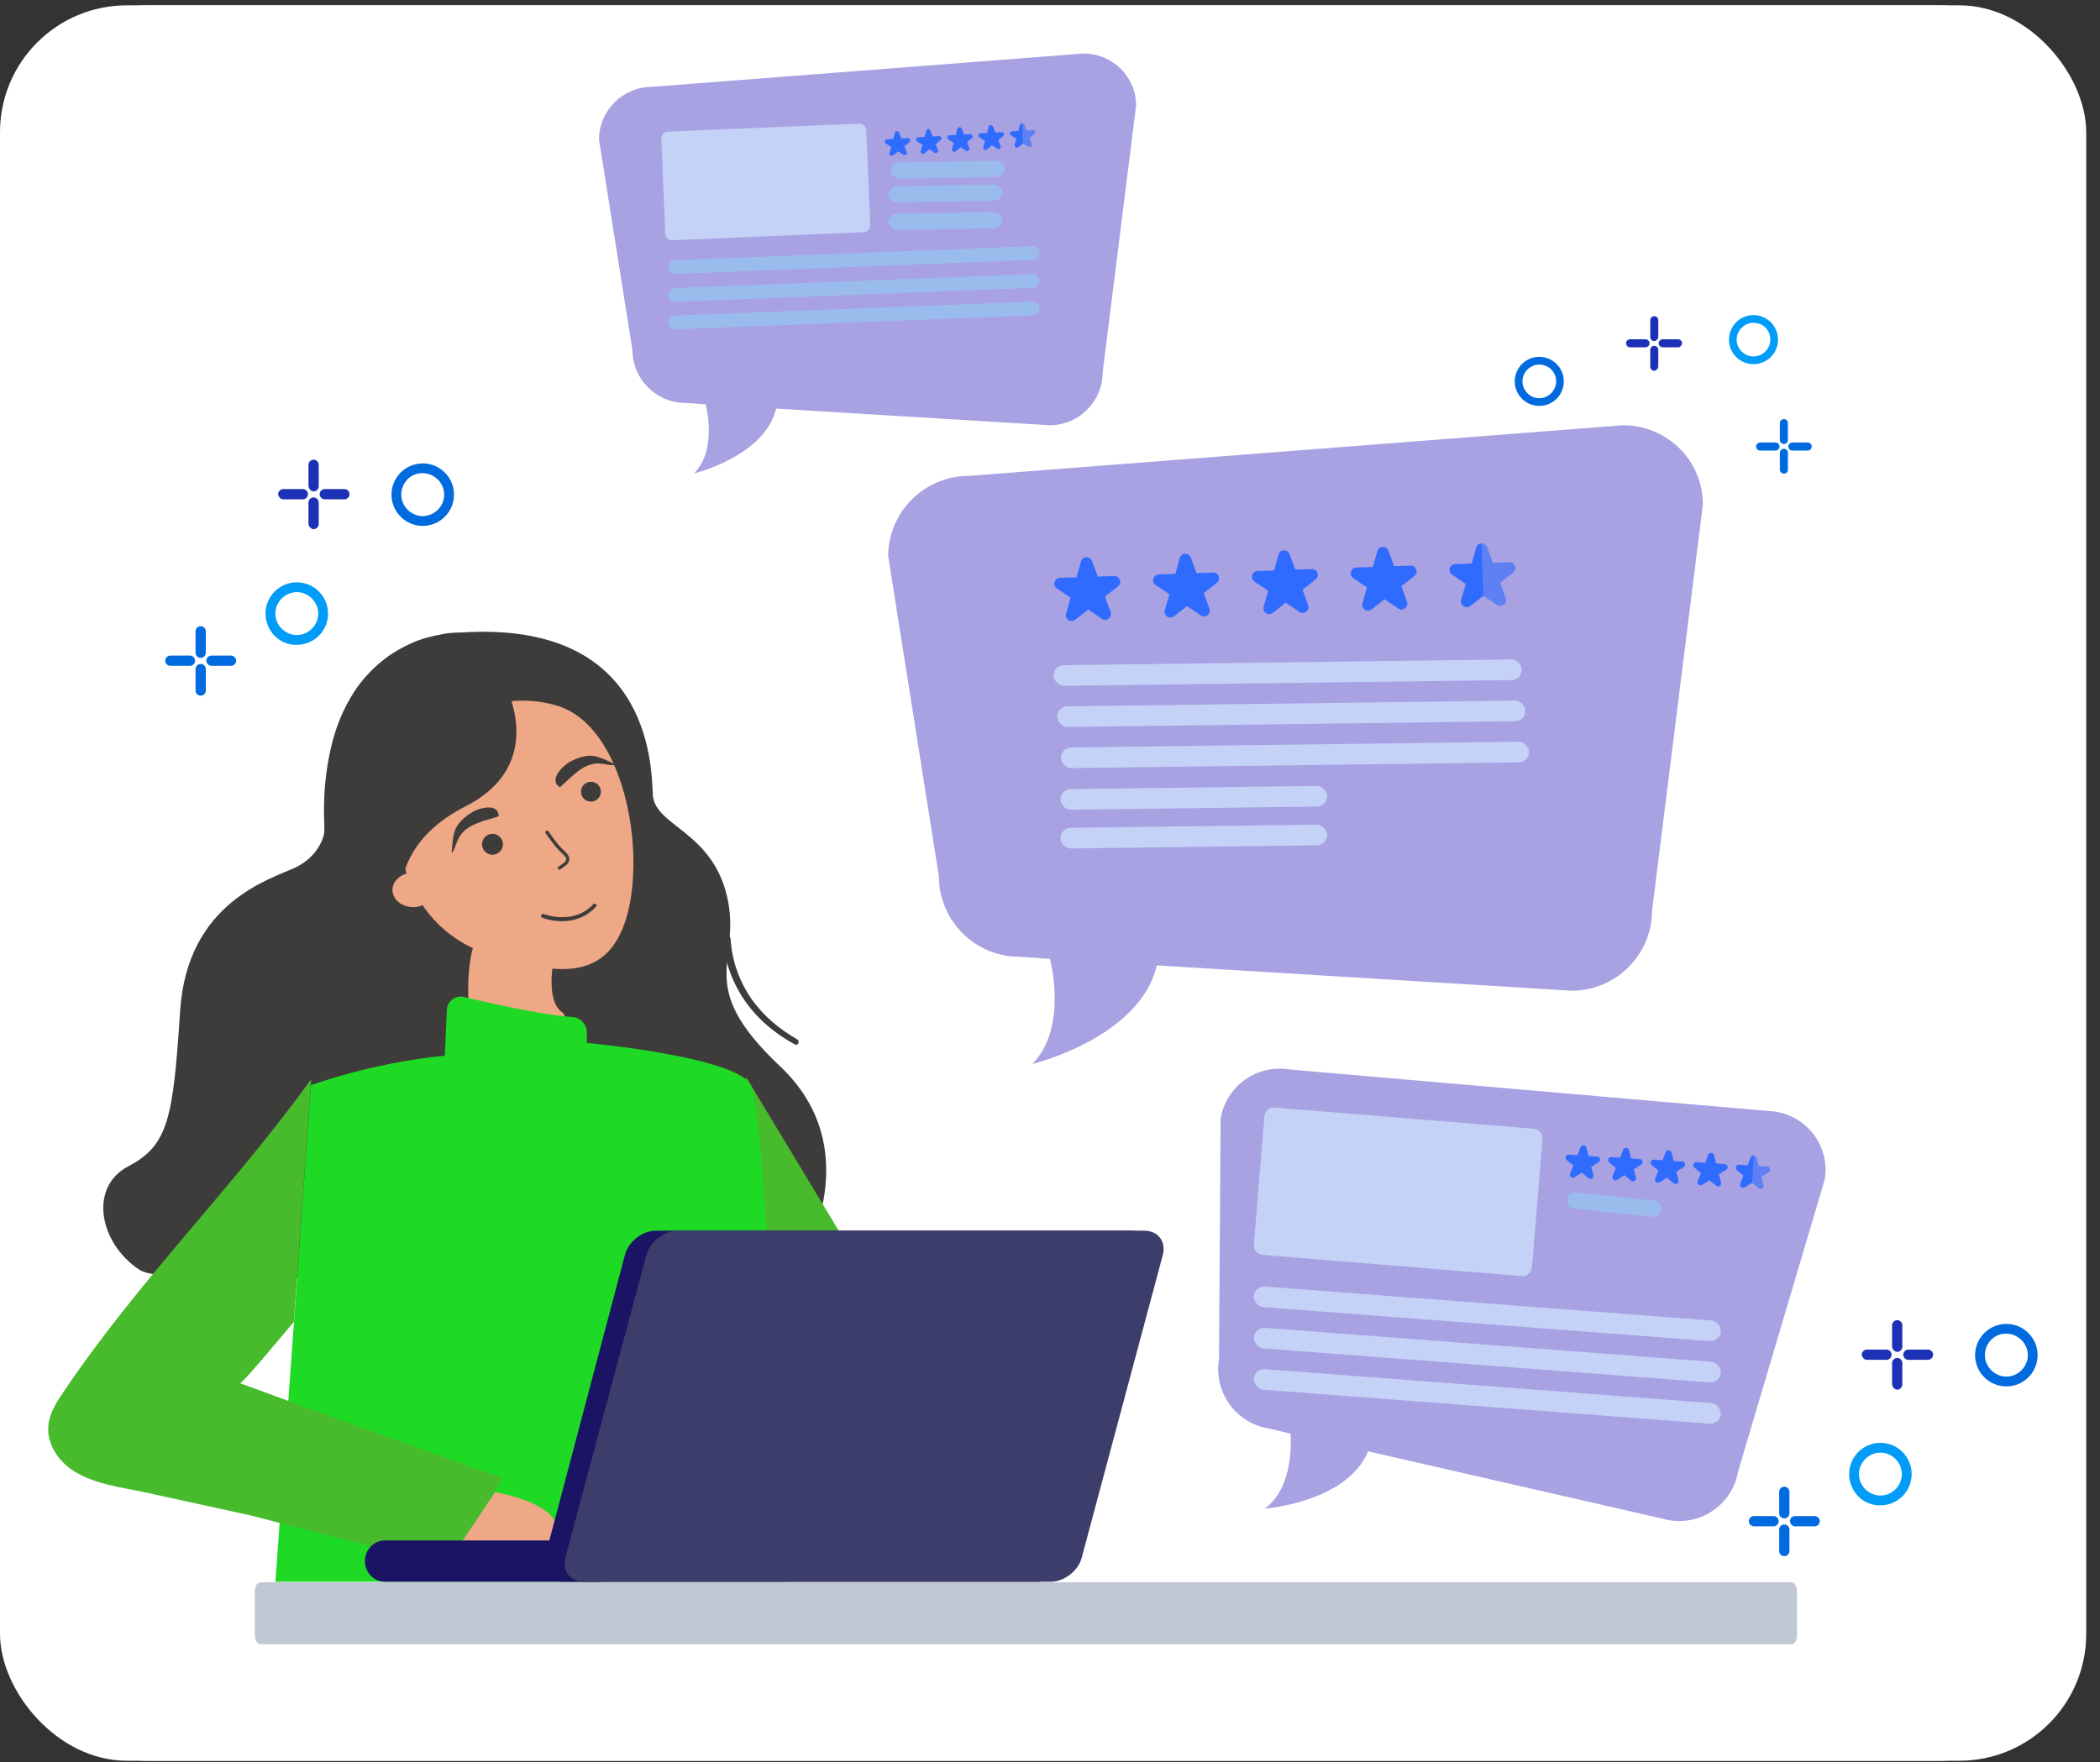 <svg width="305" height="256" viewBox="0 0 305 256" fill="none" xmlns="http://www.w3.org/2000/svg">
<rect x="0" y="0" width="305" height="256" fill="#333333" stroke="none"/>
<rect x="3" y="0.774" width="300" height="255" rx="18.432" fill="white"/>
<g clip-path="url(#clip0)">
<path d="M183.522 85.883C176.551 59.926 145.091 51.548 127.037 70.959C126.769 71.234 126.501 71.508 126.278 71.829C100.404 100.624 112.648 171.583 166.586 189.575C220.523 207.567 276.65 174.697 279.823 145.352C282.996 116.007 258.06 106.759 219.451 114.999C197.643 119.623 187.901 102.044 183.522 85.883Z" fill="#BBF2D1"/>
<path d="M208.982 69.841C208.311 73.412 211.171 75.93 214.433 74.557C215.506 74.099 216.578 73.229 217.562 71.673C221.226 65.813 219.394 60.777 214.255 61.281C211.127 61.601 209.652 66.271 208.982 69.841Z" fill="#BBF2D1"/>
<path d="M182.315 72.973C185.041 75.262 188.616 73.889 188.974 70.272C189.108 69.082 188.84 67.709 187.991 66.106C184.684 60.018 179.5 59.285 177.489 64.138C176.283 67.159 179.589 70.684 182.315 72.973Z" fill="#BBF2D1"/>
</g>
<path opacity="0.6" d="M140.733 74.976L85.197 74.976C83.448 74.976 82.05 73.544 82.05 71.754L82.05 37.323C82.05 35.533 83.448 34.101 85.197 34.101L140.733 34.101C142.481 34.101 143.88 35.533 143.88 37.323L143.88 71.754C143.822 73.544 142.423 74.976 140.733 74.976Z" fill="#9ABCED"/>
<path d="M138.402 73.126L82.924 73.126C80.943 73.126 79.311 71.455 79.311 69.426L79.311 34.996C79.311 32.967 80.943 31.296 82.924 31.296L138.461 31.296C140.442 31.296 142.074 32.967 142.074 34.996L142.074 69.426C142.015 71.455 140.442 73.126 138.402 73.126ZM82.924 32.251C81.467 32.251 80.243 33.444 80.243 34.996L80.243 69.426C80.243 70.918 81.409 72.171 82.924 72.171L138.461 72.171C139.917 72.171 141.141 70.978 141.141 69.426L141.141 34.996C141.141 33.504 139.976 32.251 138.461 32.251L82.924 32.251Z" fill="#4F7EB7"/>
<path d="M123.572 40.204L107.248 40.204C106.444 40.204 105.792 40.871 105.792 41.694C105.792 42.517 106.445 43.184 107.248 43.184L112.678 43.184L112.747 52.268C112.751 52.812 113.184 53.253 113.717 53.253L115.98 53.253L115.98 56.544C115.98 57.093 116.415 57.537 116.951 57.537L120.671 57.537C121.206 57.537 121.641 57.093 121.641 56.544C121.641 55.995 121.206 55.551 120.671 55.551L117.921 55.551L117.921 52.26C117.921 51.711 117.486 51.266 116.951 51.266L114.68 51.266L114.619 43.184L118.569 43.184L118.569 47.954C118.569 48.504 119.002 48.948 119.538 48.948L123.702 48.948L123.702 62.091C123.702 62.164 123.643 62.225 123.572 62.225L121.802 62.225C120.998 62.225 120.346 62.893 120.346 63.715C120.346 64.538 120.998 65.205 121.802 65.205L123.572 65.205C125.249 65.205 126.613 63.809 126.613 62.091L126.613 43.318C126.613 41.601 125.249 40.204 123.572 40.204ZM120.508 46.961L120.508 43.184L123.572 43.184C123.643 43.184 123.702 43.244 123.702 43.318L123.702 46.961L120.508 46.961Z" fill="#4F7EB7"/>
<path d="M115.981 62.225L104.979 62.225L104.979 53.698L107.572 53.698L107.572 59.03C107.572 59.579 108.006 60.023 108.541 60.023L113.313 60.023C113.847 60.023 114.282 59.579 114.282 59.03C114.282 58.48 113.847 58.037 113.313 58.037L109.511 58.037L109.511 52.704C109.511 52.154 109.078 51.711 108.541 51.711L99.931 51.711L99.931 48.286L106.52 48.286C107.056 48.286 107.49 47.841 107.49 47.292C107.49 46.743 107.056 46.298 106.52 46.298L99.931 46.298L99.931 43.318C99.931 43.244 99.989 43.184 100.061 43.184L101.021 43.184C101.825 43.184 102.477 42.517 102.477 41.694C102.477 40.871 101.825 40.204 101.021 40.204L100.061 40.204C98.385 40.204 97.019 41.601 97.019 43.318L97.019 62.091C97.019 63.808 98.385 65.205 100.061 65.205L115.981 65.205C116.785 65.205 117.436 64.538 117.436 63.715C117.436 62.893 116.785 62.225 115.981 62.225ZM99.931 62.091L99.931 53.698L103.037 53.698L103.037 62.225L100.061 62.225C99.989 62.225 99.931 62.164 99.931 62.091Z" fill="#4F7EB7"/>
<path d="M101.518 39.385L107.263 39.385C107.431 39.385 107.58 39.281 107.644 39.124C107.707 38.967 107.673 38.784 107.555 38.664L104.809 35.852C104.578 35.616 104.204 35.616 103.973 35.852L101.226 38.664C101.107 38.784 101.073 38.966 101.136 39.124C101.201 39.281 101.351 39.385 101.518 39.385Z" fill="#4F7EB7"/>
<path d="M104.623 158.28C98.772 149.128 89.103 150.341 86.336 160.663C85.405 164.084 85.369 168.41 86.769 173.904C92.124 194.823 104.997 201.273 112.531 188.475C117.088 180.619 110.421 167.312 104.623 158.28Z" fill="#BBF2D1"/>
<path d="M268.509 164.802H212.699V102.705H251.616C260.918 102.705 268.509 110.254 268.509 119.505V164.802Z" fill="#009CFE"/>
<path d="M268.509 164.802H179.983V177.88H255.359C262.629 177.88 268.509 172.032 268.509 164.802Z" fill="#FDAE00"/>
<path d="M268.509 164.802H179.983V177.88H255.359C262.629 177.88 268.509 172.032 268.509 164.802Z" fill="#009CFE"/>
<path d="M268.509 164.802H179.983V177.88H255.359C262.629 177.88 268.509 172.032 268.509 164.802Z" fill="#009CFE"/>
<path d="M254.931 177.88H190.782V181.708H254.931V177.88Z" fill="#262456"/>
<path d="M227.347 181.601H218.366V229.981H227.347V181.601Z" fill="#262456"/>
<path d="M242.102 230.088H203.612C198.908 230.088 195.166 233.809 195.166 238.488H250.548C250.548 233.809 246.806 230.088 242.102 230.088Z" fill="#262456"/>
<path d="M153.147 221.992C153.147 221.992 149.619 227.308 139.783 229.754C139.783 229.754 137.859 231.03 139.783 232.518L161.701 232.837C161.701 232.837 164.374 232.305 162.342 221.141L153.147 221.992Z" fill="#009CFE"/>
<path d="M211.737 138.098C211.737 138.098 189.392 147.986 173.889 156.705C169.506 159.151 168.116 163.936 167.153 168.827C164.908 179.672 155.072 203.171 153.468 221.885C153.468 221.885 157.852 225.075 166.512 221.46C166.512 221.46 180.304 191.9 184.367 178.077C184.367 178.077 208.102 179.672 226.064 160.852L233.655 133.951L211.737 138.098Z" fill="#E14E5E"/>
<path d="M211.737 138.098C211.737 138.098 189.392 147.986 173.889 156.705C169.506 159.151 168.116 163.936 167.153 168.827C164.908 179.672 155.072 203.171 153.468 221.885C153.468 221.885 157.852 225.075 166.512 221.46C166.512 221.46 180.304 191.9 184.367 178.077C184.367 178.077 208.102 179.672 226.064 160.852L233.655 133.951L211.737 138.098Z" fill="#C73439"/>
<path d="M188.964 224.118C188.964 224.118 185.543 229.435 175.706 232.093C175.706 232.093 173.782 233.369 175.706 234.857H197.624C197.624 234.857 200.297 234.326 198.159 223.161L188.964 224.118Z" fill="#009CFE"/>
<path d="M227.026 138.098C227.026 138.098 204.681 147.986 189.178 156.705C184.795 159.151 182.229 163.829 182.443 168.827C182.977 181.267 184.26 205.936 187.04 224.224C187.04 224.224 191.423 227.414 200.084 223.799C200.084 223.799 201.153 193.602 199.656 178.077C199.656 178.077 217.297 170.847 241.353 160.852C248.944 157.662 248.944 133.951 248.944 133.951L227.026 138.098Z" fill="#E14E5E"/>
<path d="M170.575 57.394C170.575 57.394 171.003 54.735 171.11 53.247C171.217 51.758 170.148 49.312 169.399 48.675C169.399 48.675 168.33 48.249 168.544 49.525C168.651 50.801 168.651 51.545 168.437 51.864C168.223 52.183 166.833 50.695 166.513 49.312C166.192 47.93 166.085 45.485 166.192 44.953C166.299 44.421 165.871 43.039 165.337 43.145C164.802 43.252 164.909 44.102 164.909 44.102C164.909 44.102 164.695 43.039 164.267 43.039C163.84 42.933 163.84 43.996 163.84 43.996C163.84 43.996 163.198 42.933 162.771 42.826C162.343 42.72 162.236 43.996 162.236 43.996C162.236 43.996 161.595 42.933 160.953 42.933C160.312 42.933 160.525 44.315 160.418 44.74C160.312 45.166 159.884 49.419 160.205 51.014C160.525 52.502 162.129 54.523 162.877 55.905C163.626 57.394 164.802 59.945 164.802 59.945C164.802 59.945 168.972 60.158 169.292 60.158C169.72 60.052 170.255 59.307 170.575 57.394Z" fill="#FF8F5B"/>
<path d="M162.129 43.89C162.129 43.89 161.702 47.611 161.702 48.462C161.702 49.312 162.45 50.057 162.45 50.057C162.45 50.057 161.915 46.442 162.129 43.89Z" fill="#FA765F"/>
<path d="M163.626 44.102C163.626 44.102 163.412 47.824 163.519 48.781C163.626 49.631 164.375 50.269 164.375 50.269C164.375 50.269 163.626 46.761 163.626 44.102Z" fill="#FA765F"/>
<path d="M164.802 43.677C164.802 43.677 164.802 47.505 165.016 48.356C165.229 49.206 165.978 49.844 165.978 49.844C165.978 49.844 164.909 46.335 164.802 43.677Z" fill="#FA765F"/>
<path d="M168.33 51.758C168.33 51.758 166.726 53.034 166.405 53.885C166.405 53.885 166.405 51.864 168.33 51.758Z" fill="#FA765F"/>
<path d="M213.127 97.267C227.882 92.376 221.146 83.444 221.146 83.444C210.241 75.576 182.229 82.594 182.229 82.594C179.877 69.621 172.393 58.031 172.393 58.031C169.185 55.054 164.588 59.307 164.588 59.307L170.896 90.356C171.43 92.801 173.355 94.821 175.814 95.353C184.688 97.48 205.75 99.713 213.127 97.267Z" fill="#1ADC44"/>
<path d="M254.075 84.401C254.075 84.401 229.913 76.108 210.347 80.148C210.347 80.148 208.85 121.723 209.599 132.887C209.599 132.887 229.271 137.141 246.057 135.439C246.057 135.439 253.755 100.989 254.075 84.401Z" fill="#1ADC44"/>
<path d="M229.057 87.166C229.057 87.166 231.944 88.123 232.371 91.525C232.371 91.525 241.459 86.953 242.208 80.042C242.208 80.042 240.818 78.872 238.573 79.616L229.057 87.166Z" fill="#238DDB"/>
<path d="M224.353 78.766L229.057 87.272C229.057 87.272 225.529 88.973 225.529 91.525C225.529 91.525 221.145 85.358 221.894 78.766C222.001 78.659 222.856 77.49 224.353 78.766Z" fill="#238DDB"/>
<path d="M238.68 79.51C237.183 81.53 234.297 84.614 229.165 87.166C229.165 87.166 225.102 84.188 224.46 78.659C229.379 78.659 234.297 79.085 238.68 79.51Z" fill="#FF8F5B"/>
<path d="M259.1 98.011C258.031 82.487 249.157 82.062 249.157 82.062C239.214 91.206 248.515 123.637 248.515 123.637C235.258 123.424 227.132 128.315 227.132 128.315C223.604 130.867 226.919 136.184 226.919 136.184H256.641C259.207 136.184 261.452 134.695 262.521 132.356C266.263 123.849 259.635 105.667 259.1 98.011Z" fill="#1ADC44"/>
<path d="M229.164 129.166C229.164 129.166 237.396 124.275 250.547 124.487C250.547 124.487 241.245 92.057 251.188 82.912C251.188 82.912 251.723 82.912 252.471 83.125C250.654 81.956 251.188 82.912 251.188 82.912C241.245 92.057 248.515 123.53 248.515 123.53C235.258 123.318 227.132 128.209 227.132 128.209C223.604 130.761 226.919 136.077 226.919 136.077H228.415C227.667 134.482 226.491 131.08 229.164 129.166Z" fill="#D9E7FF"/>
<path d="M226.92 136.077C226.92 136.077 222.857 136.077 220.718 134.801C218.473 133.525 217.618 136.077 213.876 136.077C210.241 136.077 215.693 128.528 226.492 128.847C226.492 128.847 229.699 132.462 226.92 136.077Z" fill="#FF8F5B"/>
<path d="M226.625 80.039L236.426 80.871L238.226 59.894L228.426 59.062L226.625 80.039Z" fill="#FF8F5B"/>
<path d="M237.717 65.687L238.145 61.328C234.83 62.497 231.516 63.88 228.308 65.475C228.201 65.581 227.988 65.581 227.881 65.687L226.918 76.32C227.56 76.001 228.201 75.576 228.736 75.257C231.302 73.555 233.654 71.748 235.579 69.302C236.434 68.239 237.182 67.069 237.717 65.687Z" fill="#FA765F"/>
<path d="M227.453 54.31C227.453 54.31 219.007 67.495 225.101 73.555C225.101 73.555 231.302 76.32 237.503 70.153C243.704 63.986 242.528 55.267 239.641 52.396C236.755 49.631 229.912 49.525 227.453 54.31Z" fill="#FF8F5B"/>
<path d="M228.629 69.302C228.629 69.302 224.673 71.535 224.353 67.388C224.353 67.388 223.925 69.515 225.529 70.153C227.239 70.897 228.629 69.302 228.629 69.302Z" fill="#262456"/>
<path d="M229.698 63.986C229.484 64.73 229.591 65.368 230.018 65.474C230.446 65.581 230.874 65.156 231.088 64.411C231.301 63.667 231.195 63.029 230.767 62.922C230.339 62.816 229.912 63.242 229.698 63.986Z" fill="#262456"/>
<path d="M225.102 61.328C224.888 62.072 224.995 62.71 225.422 62.816C225.85 62.923 226.278 62.497 226.491 61.753C226.705 61.009 226.598 60.371 226.171 60.264C225.743 60.158 225.315 60.69 225.102 61.328Z" fill="#262456"/>
<path d="M230.447 61.753C230.768 61.54 231.088 61.434 231.409 61.328C231.73 61.221 232.157 61.328 232.478 61.328C233.227 61.54 233.868 61.966 234.189 62.604C233.868 62.497 233.547 62.391 233.227 62.285C232.906 62.178 232.585 62.072 232.371 62.072C231.73 62.072 231.195 61.966 230.447 61.753Z" fill="#262456"/>
<path d="M227.988 60.583C227.56 60.264 227.346 60.052 227.133 59.839C227.026 59.733 226.919 59.626 226.705 59.52C226.598 59.414 226.384 59.307 226.17 59.201C226.598 58.882 227.24 58.882 227.667 59.201C228.095 59.52 228.309 60.052 227.988 60.583Z" fill="#262456"/>
<path d="M227.774 63.561C227.774 63.561 226.598 64.73 225.743 64.73C225.743 64.73 224.888 65.794 226.491 66.219C227.133 66.432 227.774 63.561 227.774 63.561Z" fill="#FA765F"/>
<path d="M225.529 49.525C224.032 51.545 223.711 54.523 227.988 57.819C227.988 57.819 232.692 60.477 235.044 61.115C235.044 61.115 233.12 65.368 236.541 66.644C236.541 66.644 237.717 70.472 236.969 75.044C236.969 75.044 245.522 66.857 244.88 61.328C244.88 61.328 250.119 56.224 241.673 52.29C238.252 50.695 235.365 46.548 233.12 46.335C230.233 46.016 227.239 47.079 225.529 49.525Z" fill="#FECA14"/>
<path d="M235.686 65.794C235.686 65.794 239.535 63.454 240.069 64.837C240.818 67.07 238.252 71.004 234.724 71.004L235.686 65.794Z" fill="#FF8F5B"/>
<path d="M130.677 232.52H130.482C128.336 232.52 126.58 230.583 126.58 228.215V146.315C126.58 143.947 128.336 142.01 130.482 142.01H130.677C132.823 142.01 134.58 143.947 134.58 146.315V228.215C134.58 230.583 132.823 232.52 130.677 232.52Z" fill="#104680"/>
<path d="M276.405 136.042H123.754C120.347 136.042 117.58 138.717 117.58 142.01C117.58 145.302 120.347 147.978 123.754 147.978H276.405C279.812 147.978 282.58 145.302 282.58 142.01C282.58 138.717 279.812 136.042 276.405 136.042Z" fill="#FECA14"/>
<path d="M196.876 132.887H144.808L128.022 96.523H180.197L196.876 132.887Z" fill="#104680"/>
<path d="M176.776 96.523H129.199C127.06 96.523 125.564 98.756 126.526 100.67L141.28 132.994H193.455L176.776 96.523Z" fill="#104680"/>
<path d="M211.844 132.887H141.28V136.077H214.944C215.051 134.376 213.554 132.887 211.844 132.887Z" fill="#4F4587"/>
<path d="M211.844 132.887H141.28V136.077H214.944C215.051 134.376 213.554 132.887 211.844 132.887Z" fill="#104680"/>
<path opacity="0.34" d="M211.844 132.887H141.28V136.077H214.944C215.051 134.376 213.554 132.887 211.844 132.887Z" fill="#104680"/>
<path d="M163.732 112.685C162.77 110.133 160.204 108.751 158.173 109.601C156.034 110.452 155.179 113.11 156.141 115.662C157.103 118.214 159.669 119.596 161.701 118.746C163.839 117.895 164.801 115.237 163.732 112.685Z" fill="#D9E7FF"/>
<path d="M276.58 146.983H226.58V234.509H276.58V146.983Z" fill="#FECA14"/>
<path d="M279 147.978H262V234.509H279V147.978Z" fill="#F7B960"/>
<path d="M204.236 37.526C201.26 37.526 198.846 35.125 198.846 32.165C198.846 29.204 201.26 26.804 204.236 26.804C207.213 26.804 209.626 29.204 209.626 32.165C209.626 35.125 207.213 37.526 204.236 37.526ZM204.236 28.484C202.225 28.484 200.536 30.165 200.536 32.165C200.536 34.165 202.225 35.846 204.236 35.846C206.247 35.846 207.937 34.165 207.937 32.165C207.937 30.085 206.247 28.484 204.236 28.484Z" fill="#006BDE"/>
<path d="M251.297 28.404C248.32 28.404 245.907 26.004 245.907 23.043C245.907 20.083 248.32 17.683 251.297 17.683C254.273 17.683 256.687 20.083 256.687 23.043C256.687 26.004 254.273 28.404 251.297 28.404ZM251.297 19.363C249.285 19.363 247.596 21.043 247.596 23.043C247.596 25.044 249.285 26.724 251.297 26.724C253.308 26.724 254.997 25.044 254.997 23.043C254.997 20.963 253.388 19.363 251.297 19.363Z" fill="#009CF8"/>
<path d="M257.975 45.847C257.492 45.847 257.09 45.447 257.09 44.967V41.286C257.09 40.806 257.492 40.406 257.975 40.406C258.457 40.406 258.86 40.806 258.86 41.286V44.967C258.86 45.447 258.457 45.847 257.975 45.847Z" fill="#006BDE"/>
<path d="M257.974 52.328C257.491 52.328 257.089 51.928 257.089 51.448V47.768C257.089 47.288 257.491 46.888 257.974 46.888C258.456 46.888 258.859 47.288 258.859 47.768V51.528C258.859 52.008 258.456 52.328 257.974 52.328Z" fill="#006BDE"/>
<path d="M263.203 47.288H259.824C259.342 47.288 258.939 46.887 258.939 46.407C258.939 45.927 259.342 45.527 259.824 45.527H263.203C263.686 45.527 264.088 45.927 264.088 46.407C264.088 46.887 263.686 47.288 263.203 47.288Z" fill="#006BDE"/>
<path d="M256.124 47.288H252.745C252.263 47.288 251.86 46.887 251.86 46.407C251.86 45.927 252.263 45.527 252.745 45.527H256.124C256.607 45.527 257.009 45.927 257.009 46.407C257.009 46.887 256.607 47.288 256.124 47.288Z" fill="#006BDE"/>
<path d="M229.496 23.364C229.014 23.364 228.611 22.964 228.611 22.484V18.803C228.611 18.323 229.014 17.923 229.496 17.923C229.979 17.923 230.381 18.323 230.381 18.803V22.484C230.301 22.964 229.898 23.364 229.496 23.364Z" fill="#1C31B5"/>
<path d="M229.496 29.845C229.013 29.845 228.611 29.445 228.611 28.964V25.284C228.611 24.804 229.013 24.404 229.496 24.404C229.978 24.404 230.381 24.804 230.381 25.284V28.964C230.3 29.445 229.898 29.845 229.496 29.845Z" fill="#1C31B5"/>
<path d="M234.726 24.724H231.347C230.865 24.724 230.462 24.324 230.462 23.844C230.462 23.364 230.865 22.963 231.347 22.963H234.726C235.209 22.963 235.611 23.364 235.611 23.844C235.53 24.324 235.209 24.724 234.726 24.724Z" fill="#1C31B5"/>
<path d="M227.566 24.724H224.187C223.704 24.724 223.302 24.324 223.302 23.844C223.302 23.364 223.704 22.963 224.187 22.963H227.566C228.049 22.963 228.451 23.364 228.451 23.844C228.451 24.324 228.049 24.724 227.566 24.724Z" fill="#1C31B5"/>
<path d="M281.275 90.092C287.31 91.352 291.643 86.392 289.399 80.567C288.625 78.677 287.233 76.709 284.68 74.978C274.854 68.286 266.344 71.435 267.04 80.488C267.427 86.156 275.318 88.833 281.275 90.092Z" fill="#BBF2D1"/>
<path d="M75.658 205.141C63.852 201.325 55.955 209.398 60.785 220.487C62.373 224.172 65.414 228.005 70.587 231.825C90.307 246.355 106.553 242.704 104.283 225.983C102.828 215.768 87.33 208.887 75.658 205.141Z" fill="#BBF2D1"/>
<path opacity="0.6" d="M118.786 187.73L62.047 187.73C59.96 187.73 58.324 186.107 58.324 184.159L58.324 148.024C58.324 146.023 60.016 144.454 62.047 144.454L118.786 144.454C120.873 144.454 122.509 146.077 122.509 148.024L122.509 184.159C122.565 186.161 120.873 187.73 118.786 187.73Z" fill="#9ABCED"/>
<path d="M120.761 186.161L64.021 186.161C61.708 186.161 59.847 184.376 59.847 182.158L59.847 146.023C59.847 143.805 61.708 142.02 64.021 142.02L120.761 142.02C123.073 142.02 124.934 143.805 124.934 146.023L124.934 182.158C124.991 184.376 123.073 186.161 120.761 186.161ZM64.021 142.831C62.216 142.831 60.75 144.238 60.75 145.969L60.75 182.104C60.75 183.835 62.216 185.241 64.021 185.241L120.761 185.241C122.565 185.241 124.032 183.835 124.032 182.104L124.032 146.023C124.032 144.292 122.565 142.885 120.761 142.885L64.021 142.885L64.021 142.831Z" fill="#4F7EB7"/>
<path d="M95.115 163.076H83.431C82.786 163.076 82.263 163.578 82.263 164.197C82.263 164.815 82.786 165.317 83.431 165.317H95.115C95.76 165.317 96.283 164.815 96.283 164.197C96.283 163.578 95.76 163.076 95.115 163.076Z" fill="#4F7EB7"/>
<path d="M95.114 167.558H83.431C82.786 167.558 82.263 168.06 82.263 168.679C82.263 169.298 82.786 169.799 83.431 169.799H95.114C95.76 169.799 96.282 169.298 96.282 168.679C96.282 168.06 95.759 167.558 95.114 167.558Z" fill="#4F7EB7"/>
<path d="M95.114 172.04H83.431C82.786 172.04 82.263 172.542 82.263 173.161C82.263 173.78 82.786 174.282 83.431 174.282H95.114C95.76 174.282 96.282 173.78 96.282 173.161C96.282 172.542 95.759 172.04 95.114 172.04Z" fill="#4F7EB7"/>
<path d="M104.936 148.511H82.738C82.093 148.511 81.569 149.013 81.569 149.632V152.993H79.233C78.588 152.993 78.064 153.495 78.064 154.114V178.765C78.064 179.384 78.588 179.886 79.233 179.886H100.262C100.908 179.886 101.431 179.384 101.431 178.765V177.645H104.936C105.581 177.645 106.104 177.143 106.104 176.524V149.631C106.104 149.013 105.581 148.511 104.936 148.511ZM99.094 177.645H80.401V155.234H93.253V159.716C93.253 160.335 93.776 160.837 94.421 160.837H99.094V177.645H99.094ZM95.589 158.596V156.819L97.442 158.596H95.589ZM103.767 175.404H101.431V159.716C101.429 159.419 101.306 159.134 101.087 158.923L95.246 153.32C95.026 153.112 94.73 152.995 94.421 152.993H83.906V150.752H103.767V175.404Z" fill="#4F7EB7"/>
<path opacity="0.6" d="M83.245 129.314L27.319 129.314C25.262 129.314 23.65 127.606 23.65 125.557L23.65 87.531C23.65 85.425 25.318 83.774 27.319 83.774L83.245 83.774C85.302 83.774 86.914 85.482 86.914 87.531L86.914 125.557C86.97 127.663 85.302 129.314 83.245 129.314Z" fill="#9ABCED"/>
<path d="M85.191 127.663L29.265 127.663C26.985 127.663 25.151 125.784 25.151 123.451L25.151 85.425C25.151 83.091 26.985 81.213 29.265 81.213L85.191 81.213C87.47 81.213 89.305 83.091 89.305 85.425L89.305 123.451C89.36 125.784 87.47 127.663 85.191 127.663ZM29.265 82.066C27.486 82.066 26.04 83.546 26.04 85.368L26.04 123.394C26.04 125.215 27.486 126.695 29.265 126.695L85.191 126.695C86.97 126.695 88.415 125.215 88.415 123.394L88.415 85.425C88.415 83.603 86.97 82.123 85.191 82.123L29.265 82.123L29.265 82.066Z" fill="#4F7EB7"/>
<path d="M50.112 112.722L50.112 112.722C47.445 110.802 45.698 107.623 45.698 104.02C45.698 98.186 50.432 93.455 56.101 93.398L56.786 93.391V92.707V90.825V90.128L56.088 90.134C48.639 90.199 42.478 96.397 42.478 104.02C42.478 108.717 44.76 112.874 48.255 115.389L48.255 115.389C48.841 115.81 49.624 115.775 50.175 115.331C50.175 115.331 50.175 115.331 50.175 115.331L50.189 115.32L50.189 115.32C51.032 114.64 50.977 113.345 50.112 112.722Z" fill="#4F7EB7" stroke="#4F7EB7" stroke-width="1.382"/>
<path d="M56.432 89.142L59.808 91.507C59.989 91.634 59.989 91.907 59.808 92.034L56.432 94.398C56.225 94.543 55.945 94.392 55.945 94.135V89.406C55.945 89.149 56.225 88.998 56.432 89.142Z" fill="#4F7EB7"/>
<path d="M62.252 95.262L62.252 95.262C64.92 97.182 66.667 100.361 66.667 103.964C66.667 109.799 61.942 114.529 56.273 114.586L55.589 114.593V115.278V117.159V117.856L56.286 117.85C63.736 117.785 69.887 111.587 69.887 103.964C69.887 99.267 67.606 95.11 64.109 92.596L64.109 92.596C63.524 92.174 62.74 92.21 62.19 92.653C62.19 92.653 62.19 92.653 62.19 92.653L62.176 92.664L62.176 92.664C61.333 93.344 61.388 94.639 62.252 95.262Z" fill="#4F7EB7" stroke="#4F7EB7" stroke-width="1.382"/>
<path d="M55.933 118.842L52.557 116.477C52.376 116.35 52.376 116.077 52.557 115.95L55.933 113.586C56.14 113.441 56.421 113.593 56.421 113.849V118.578C56.421 118.835 56.14 118.987 55.933 118.842Z" fill="#4F7EB7"/>
<path d="M54.091 104.662L59.743 99.863L59.743 99.863C60.565 99.165 61.786 99.284 62.464 100.122C63.138 100.953 63.027 102.185 62.212 102.877L54.091 104.662ZM54.091 104.662L52.932 103.08L52.932 103.08C52.295 102.21 51.082 102.03 50.227 102.686L50.226 102.686C49.378 103.338 49.21 104.563 49.842 105.426L49.842 105.426L51.992 108.361L54.091 104.662ZM56.681 107.574L62.211 102.877L51.992 108.361C52.364 108.87 52.932 109.206 53.554 109.281L53.555 109.281C53.644 109.292 53.733 109.297 53.821 109.297C54.353 109.297 54.875 109.107 55.287 108.758L55.287 108.758L56.681 107.574L56.681 107.574Z" fill="#4F7EB7" stroke="#4F7EB7" stroke-width="0.922"/>
<path d="M79.512 208.668C82.223 209.51 83.789 212.409 83.01 215.141C82.231 217.873 79.402 219.405 76.691 218.562C73.98 217.719 72.413 214.821 73.192 212.089C73.972 209.357 76.801 207.825 79.512 208.668ZM77.133 217.011C78.965 217.581 80.945 216.508 81.472 214.663C81.998 212.817 80.902 210.788 79.07 210.218C77.238 209.649 75.257 210.721 74.731 212.567C74.184 214.487 75.301 216.442 77.133 217.011Z" fill="#006BDE"/>
<path d="M34.519 204.184C37.229 205.026 38.796 207.925 38.017 210.657C37.238 213.389 34.408 214.921 31.697 214.078C28.986 213.235 27.42 210.337 28.199 207.605C28.978 204.873 31.808 203.341 34.519 204.184ZM32.139 212.527C33.971 213.097 35.952 212.024 36.478 210.178C37.004 208.333 35.908 206.304 34.076 205.734C32.245 205.165 30.264 206.237 29.738 208.083C29.19 210.003 30.234 211.935 32.139 212.527Z" fill="#009CF8"/>
<path d="M33.226 186.084C33.669 186.221 33.931 186.706 33.803 187.152L32.824 190.567C32.697 191.012 32.221 191.269 31.779 191.132C31.336 190.995 31.074 190.51 31.201 190.065L32.18 186.65C32.308 186.205 32.783 185.947 33.226 186.084Z" fill="#006BDE"/>
<path d="M34.979 180.055C35.421 180.192 35.684 180.677 35.556 181.122L34.577 184.537C34.45 184.983 33.974 185.24 33.532 185.103C33.089 184.966 32.827 184.481 32.955 184.035L33.955 180.546C34.082 180.101 34.536 179.918 34.979 180.055Z" fill="#006BDE"/>
<path d="M28.891 183.299L31.953 184.246C32.39 184.381 32.65 184.861 32.523 185.301C32.397 185.741 31.927 185.995 31.49 185.86L28.428 184.913C27.991 184.778 27.732 184.299 27.858 183.858C27.984 183.418 28.454 183.164 28.891 183.299Z" fill="#006BDE"/>
<path d="M35.288 185.25L38.35 186.197C38.788 186.332 39.047 186.812 38.921 187.252C38.795 187.692 38.325 187.946 37.888 187.811L34.826 186.864C34.388 186.729 34.129 186.249 34.255 185.809C34.381 185.369 34.851 185.115 35.288 185.25Z" fill="#006BDE"/>
<path d="M52.882 214.85C53.324 214.987 53.587 215.472 53.459 215.918L52.48 219.332C52.352 219.778 51.877 220.035 51.435 219.898C50.992 219.761 50.73 219.276 50.857 218.83L51.836 215.416C52.037 214.993 52.513 214.736 52.882 214.85Z" fill="#1C31B5"/>
<path d="M54.634 208.821C55.077 208.958 55.339 209.443 55.211 209.888L54.233 213.303C54.105 213.748 53.63 214.005 53.187 213.869C52.744 213.732 52.482 213.246 52.61 212.801L53.588 209.386C53.79 208.964 54.265 208.707 54.634 208.821Z" fill="#1C31B5"/>
<path d="M48.525 212.139L51.587 213.086C52.024 213.221 52.283 213.701 52.157 214.141C52.031 214.582 51.561 214.836 51.124 214.7L48.062 213.754C47.625 213.618 47.365 213.139 47.492 212.699C47.691 212.281 48.087 212.004 48.525 212.139Z" fill="#1C31B5"/>
<path d="M54.995 214.112L58.057 215.059C58.494 215.194 58.754 215.673 58.627 216.114C58.501 216.554 58.032 216.808 57.594 216.673L54.532 215.726C54.095 215.591 53.835 215.111 53.962 214.671C54.088 214.231 54.557 213.977 54.995 214.112Z" fill="#1C31B5"/>
<rect y="0.774" width="300" height="255" rx="18.432" fill="white"/>
<path d="M260.269 238.852H37.773C37.318 238.852 37 238.16 37 237.381V231.324C37 230.458 37.364 229.852 37.773 229.852H260.224C260.678 229.852 260.996 230.545 260.996 231.324V237.381C261.042 238.16 260.678 238.852 260.269 238.852Z" fill="#C1C8D3"/>
<path d="M66.892 91.888C66.663 91.888 66.473 91.888 66.244 91.888C65.634 91.927 65.062 91.965 64.49 92.079C63.612 92.231 62.773 92.421 61.896 92.65C60.829 92.954 59.799 93.373 58.846 93.867C57.701 94.438 56.595 95.123 55.604 95.922C54.46 96.835 53.392 97.901 52.477 99.042C51.409 100.412 50.532 101.896 49.807 103.456C48.93 105.359 48.32 107.337 47.9 109.392C47.366 111.903 47.099 114.491 47.061 117.078C47.023 118.03 47.099 118.943 47.099 119.894C47.099 120.427 47.138 120.96 46.985 121.492C46.718 122.329 46.298 123.091 45.765 123.775C45.002 124.727 44.01 125.488 42.904 126.02C39.205 127.733 27.192 131.081 26.162 146.834C25.133 162.588 24.446 166.355 18.611 169.437C12.777 172.519 14.493 180.738 20.328 184.505C26.162 188.272 116.737 182.45 116.737 182.45C116.737 182.45 126.004 166.887 113.304 154.901C100.605 142.915 107.813 139.833 105.601 130.244C103.389 120.655 94.961 119.97 94.808 115.366C94.618 110.61 94.084 90.062 66.892 91.888Z" fill="#3D3C3B"/>
<path d="M91.044 133.076C88.238 143.012 80.314 141.516 70.835 138.562C61.356 135.608 55.934 125.173 58.74 115.237C61.545 105.301 71.517 99.623 80.996 102.539C90.475 105.454 93.85 123.14 91.044 133.076Z" fill="#EEA886"/>
<path d="M73.005 98.806C73.005 98.806 80.074 110.787 67.6 117.135C55.126 123.483 58.603 133.774 58.603 133.774C58.603 133.774 51.762 130.919 53.198 119.426C54.635 107.97 51.044 104.74 59.7 101.51C68.356 98.28 73.005 98.806 73.005 98.806Z" fill="#3D3C3B"/>
<path d="M80.893 137.137C80.893 137.137 78.696 144.918 81.637 147.051C84.613 149.183 68.315 148.735 68.315 148.735C68.315 148.735 67.004 139.494 69.732 135.266C72.46 131.039 80.893 137.137 80.893 137.137Z" fill="#EEA886"/>
<path d="M63 129.274C63 130.647 61.648 131.774 60 131.774C58.352 131.774 57 130.647 57 129.274C57 127.901 58.352 126.774 60 126.774C61.648 126.774 63 127.901 63 129.274Z" fill="#EEA886"/>
<path d="M73.05 122.644C73.05 123.48 72.366 124.163 71.53 124.163C70.693 124.163 70.009 123.48 70.009 122.644C70.009 121.808 70.693 121.124 71.53 121.124C72.366 121.124 73.05 121.808 73.05 122.644Z" fill="#3D3C3B"/>
<path d="M85.826 116.45C86.624 116.45 87.27 115.803 87.27 115.006C87.27 114.209 86.624 113.562 85.826 113.562C85.028 113.562 84.381 114.209 84.381 115.006C84.381 115.803 85.028 116.45 85.826 116.45Z" fill="#3D3C3B"/>
<path d="M72.443 118.54C72.443 118.616 70.466 119.186 70.275 119.224C69.135 119.642 67.956 120.06 67.12 121.01C66.778 121.39 66.549 121.884 66.321 122.416C66.131 122.872 65.979 123.518 65.637 123.897C65.599 123.746 65.599 123.556 65.637 123.404C65.713 122.53 65.751 121.58 66.055 120.706C66.435 119.528 67.652 118.502 68.679 117.932C69.667 117.362 72.329 116.602 72.443 118.54Z" fill="#3D3C3B"/>
<path d="M81.301 114.36C81.339 114.398 82.822 112.954 82.974 112.84C83.887 112.042 84.875 111.244 86.092 110.978C86.624 110.864 87.156 110.902 87.689 110.978C88.183 111.054 88.829 111.244 89.324 111.092C89.21 110.978 89.058 110.902 88.905 110.826C88.107 110.446 87.27 110.028 86.358 109.838C85.141 109.61 83.659 110.142 82.632 110.75C81.644 111.358 79.666 113.296 81.301 114.36Z" fill="#3D3C3B"/>
<path d="M108.346 156.448L136.768 203.55L102.128 202.838L108.346 156.448Z" fill="#48BB2C"/>
<path d="M67.35 144.821C71.126 145.727 78.678 147.426 83.103 147.727C84.324 147.803 85.239 148.822 85.239 149.992V151.501C85.239 151.501 106.829 153.464 109.041 157.615C111.254 161.767 114 229.774 114 229.774H40L45.15 157.653C45.15 157.653 53.77 154.407 64.603 153.351L64.908 146.633C64.984 145.425 66.129 144.557 67.35 144.821Z" fill="#1EDA25"/>
<path d="M73 214.712C70.632 218.671 68.227 222.668 65.821 226.627C65.21 227.617 48.751 223.353 40.579 221.222C38.44 220.651 36.874 220.27 36.302 220.118C31.375 219.052 26.449 217.948 21.523 216.882C17.742 216.045 13.274 215.626 10.105 213.266C8.234 211.857 6.859 209.611 7.012 207.251C7.126 205.272 8.31 203.52 9.456 201.845C20.454 185.629 33.705 172.648 45.199 156.774L42.679 192.024C40.731 194.308 35.27 200.932 34.85 200.932C37.18 201.769 39.509 202.645 41.839 203.482C52.188 207.289 62.575 211.02 73 214.712Z" fill="#48BB2C"/>
<path d="M82 225.774H66V225.602C67.962 222.67 69.923 219.705 71.885 216.774H72C76.269 217.602 80.346 219.188 81.038 221.912L82 225.774Z" fill="#EEA886"/>
<path fill-rule="evenodd" clip-rule="evenodd" d="M150.703 229.774H81.759C79.776 229.774 78.594 228.199 79.128 226.249L90.759 182.299C91.254 180.349 93.314 178.774 95.258 178.774H164.241C166.224 178.774 167.406 180.349 166.872 182.299L155.241 226.249C154.707 228.161 152.686 229.774 150.703 229.774Z" fill="url(#paint0_linear)"/>
<path fill-rule="evenodd" clip-rule="evenodd" d="M87.09 229.774H55.91C54.285 229.774 53 228.41 53 226.774C53 225.099 54.323 223.774 55.91 223.774H87.09C88.715 223.774 90 225.138 90 226.774C90 228.41 88.715 229.774 87.09 229.774Z" fill="url(#paint1_linear)"/>
<path fill-rule="evenodd" clip-rule="evenodd" d="M152.597 229.774H84.816C82.809 229.774 81.612 228.199 82.114 226.249L93.887 182.299C94.389 180.349 96.473 178.774 98.442 178.774H166.184C168.191 178.774 169.388 180.349 168.886 182.299L157.113 226.249C156.65 228.161 154.565 229.774 152.597 229.774Z" fill="#3D3D6B"/>
<path d="M81.263 126.329C81.187 126.329 81.111 126.291 81.073 126.253C80.996 126.139 80.996 125.987 81.111 125.911C81.263 125.797 81.377 125.721 81.529 125.607C81.681 125.493 81.871 125.379 81.985 125.265C82.327 124.923 82.327 124.657 81.947 124.277C81.757 124.087 81.605 123.935 81.453 123.783C80.882 123.252 80.616 122.948 79.248 121.048C79.171 120.934 79.21 120.782 79.324 120.706C79.438 120.63 79.59 120.668 79.666 120.782C80.996 122.682 81.263 122.948 81.795 123.442C81.947 123.594 82.099 123.745 82.289 123.935C82.822 124.505 82.822 125.113 82.289 125.607C82.137 125.759 81.947 125.873 81.757 126.025C81.643 126.101 81.491 126.215 81.377 126.291C81.377 126.291 81.301 126.329 81.263 126.329Z" fill="#3D3C3B"/>
<path d="M81.643 133.815C80.008 133.815 78.754 133.321 78.754 133.321C78.602 133.245 78.526 133.093 78.602 132.941C78.678 132.789 78.83 132.713 78.982 132.789C79.02 132.789 83.316 134.461 86.168 131.345C86.282 131.231 86.434 131.231 86.548 131.345C86.662 131.459 86.662 131.611 86.548 131.725C85.027 133.359 83.164 133.815 81.643 133.815Z" fill="#3D3C3B"/>
<path d="M106.098 136.335C106.208 137.897 106.5 139.459 107.01 140.901C107.521 142.384 108.214 143.746 109.09 145.028C110.841 147.551 113.212 149.514 115.803 150.996C115.985 151.117 116.058 151.357 115.949 151.557C115.839 151.758 115.62 151.838 115.438 151.717C112.738 150.235 110.257 148.272 108.36 145.628C107.412 144.307 106.646 142.864 106.062 141.302C105.478 139.74 105.15 138.097 105.004 136.415C104.967 136.094 105.186 135.774 105.478 135.774C105.77 135.774 106.062 136.014 106.098 136.335Z" fill="#3D3C3B"/>
<path d="M235.717 61.774L140.675 69.135C134.25 69.135 129 74.381 129 80.802L136.365 127.316C136.365 133.737 141.615 138.983 148.04 138.983L152.506 139.297C152.506 139.297 155.17 149.32 149.92 154.566C149.92 154.566 165.512 150.808 168.02 140.236L228.273 143.917C234.698 143.917 239.948 138.67 239.948 132.249L247.313 73.363C247.391 67.02 242.22 61.774 235.717 61.774Z" fill="#A8A1E2"/>
<path d="M157.354 7.774L94.697 12.613C90.461 12.613 87 16.062 87 20.283L91.856 50.86C91.856 55.081 95.317 58.53 99.552 58.53L102.497 58.736C102.497 58.736 104.253 65.325 100.792 68.774C100.792 68.774 111.071 66.303 112.724 59.354L152.447 61.773C156.683 61.773 160.144 58.324 160.144 54.103L164.999 15.393C165.051 11.223 161.642 7.774 157.354 7.774Z" fill="#A8A1E2"/>
<path d="M257.9 161.482L187.263 155.351C182.548 154.571 178.06 157.783 177.281 162.494L177.043 197.511C176.264 202.222 179.48 206.708 184.195 207.488L187.434 208.259C187.434 208.259 188.174 215.936 183.685 219.148C183.685 219.148 195.583 218.282 198.705 210.831L242.474 220.842C247.189 221.621 251.677 218.409 252.456 213.698L265.004 171.391C265.831 166.747 262.672 162.271 257.9 161.482Z" fill="#A8A1E2"/>
<path d="M162.643 84.226C162.516 83.878 162.194 83.661 161.824 83.674L159.434 83.758L158.602 81.499C158.474 81.152 158.153 80.936 157.783 80.949C157.783 80.949 156.795 84.787 156.795 84.787L158.049 88.547L160.038 89.896C160.345 90.104 160.734 90.091 161.027 89.863C161.32 89.635 161.427 89.261 161.3 88.912L160.479 86.656L160.489 86.656L162.372 85.176C162.664 84.947 162.77 84.574 162.643 84.226Z" fill="#2F6BFF"/>
<path d="M157.779 80.949C157.409 80.964 157.104 81.204 157.003 81.561L156.352 83.866L153.943 83.95C153.571 83.963 153.265 84.202 153.163 84.56C153.061 84.917 153.195 85.282 153.503 85.489L155.494 86.824L154.83 89.138C154.728 89.496 154.861 89.86 155.17 90.068C155.478 90.275 155.866 90.261 156.159 90.031L158.049 88.547C158.049 88.547 157.783 80.949 157.783 80.949C157.782 80.949 157.781 80.949 157.779 80.949Z" fill="#2F6BFF"/>
<path d="M176.991 83.724C176.864 83.376 176.542 83.159 176.172 83.172L173.782 83.256L172.95 80.997C172.822 80.65 172.501 80.434 172.131 80.447C172.131 80.447 171.143 84.285 171.143 84.285L172.397 88.045L174.386 89.394C174.694 89.603 175.082 89.59 175.375 89.361C175.668 89.133 175.775 88.759 175.648 88.41L174.827 86.154L174.837 86.153L176.721 84.674C177.012 84.445 177.118 84.072 176.991 83.724Z" fill="#2F6BFF"/>
<path d="M172.128 80.447C171.757 80.462 171.452 80.702 171.351 81.059L170.7 83.364L168.291 83.448C167.919 83.461 167.613 83.7 167.511 84.058C167.409 84.415 167.543 84.78 167.851 84.987L169.842 86.322L169.179 88.636C169.076 88.993 169.209 89.358 169.518 89.566C169.826 89.773 170.214 89.759 170.507 89.529L172.397 88.045C172.397 88.045 172.131 80.447 172.131 80.447C172.13 80.447 172.129 80.447 172.128 80.447Z" fill="#2F6BFF"/>
<path d="M191.34 83.222C191.213 82.874 190.891 82.657 190.52 82.67L188.131 82.754L187.298 80.495C187.17 80.148 186.849 79.932 186.48 79.945C186.48 79.945 185.492 83.784 185.492 83.784L186.746 87.543L188.735 88.892C189.042 89.1 189.43 89.088 189.724 88.859C190.017 88.631 190.124 88.257 189.997 87.908L189.176 85.652L189.186 85.652L191.069 84.172C191.361 83.943 191.467 83.57 191.34 83.222Z" fill="#2F6BFF"/>
<path d="M186.476 79.945C186.105 79.96 185.8 80.2 185.7 80.557L185.049 82.862L182.639 82.946C182.268 82.959 181.962 83.198 181.86 83.556C181.758 83.913 181.891 84.278 182.2 84.485L184.191 85.82L183.527 88.134C183.425 88.492 183.558 88.856 183.866 89.064C184.175 89.271 184.563 89.257 184.855 89.028L186.745 87.543C186.745 87.543 186.48 79.945 186.48 79.945C186.478 79.945 186.477 79.945 186.476 79.945Z" fill="#2F6BFF"/>
<path d="M205.688 82.72C205.561 82.372 205.239 82.155 204.868 82.168L202.479 82.252L201.646 79.993C201.519 79.646 201.198 79.43 200.828 79.443C200.828 79.443 199.84 83.282 199.84 83.282L201.094 87.041L203.083 88.39C203.39 88.599 203.779 88.586 204.072 88.357C204.365 88.129 204.472 87.755 204.345 87.406L203.524 85.15L203.534 85.15L205.417 83.671C205.709 83.442 205.815 83.069 205.688 82.72Z" fill="#2F6BFF"/>
<path d="M200.824 79.443C200.453 79.458 200.149 79.698 200.048 80.055L199.397 82.36L196.987 82.444C196.616 82.457 196.31 82.696 196.208 83.054C196.106 83.411 196.24 83.776 196.548 83.983L198.539 85.319L197.875 87.632C197.773 87.99 197.906 88.355 198.215 88.562C198.523 88.769 198.911 88.755 199.203 88.526L201.094 87.041C201.094 87.041 200.828 79.443 200.828 79.443C200.827 79.443 200.825 79.443 200.824 79.443Z" fill="#2F6BFF"/>
<path opacity="0.6" d="M220.037 82.218C219.909 81.87 219.588 81.653 219.217 81.666L216.828 81.75L215.995 79.491C215.867 79.144 215.546 78.928 215.177 78.941C215.176 78.941 214.189 82.779 214.189 82.779L215.442 86.539L217.431 87.888C217.739 88.097 218.127 88.084 218.42 87.855C218.714 87.627 218.821 87.253 218.694 86.904L217.872 84.648L217.882 84.647L219.766 83.168C220.058 82.939 220.164 82.566 220.037 82.218Z" fill="#2F6BFF"/>
<path d="M215.173 78.941C214.802 78.956 214.497 79.196 214.396 79.553L213.745 81.858L211.336 81.942C210.965 81.955 210.659 82.194 210.557 82.552C210.455 82.909 210.588 83.274 210.897 83.481L212.887 84.816L212.224 87.13C212.122 87.487 212.255 87.853 212.563 88.06C212.872 88.267 213.26 88.253 213.552 88.023L215.442 86.539C215.442 86.539 215.176 78.941 215.176 78.941C215.175 78.941 215.174 78.941 215.173 78.941Z" fill="#2F6BFF"/>
<path d="M232.373 168.333C232.325 168.144 232.169 168.014 231.975 168.001L230.724 167.918L230.41 166.695C230.362 166.507 230.206 166.378 230.012 166.365C230.012 166.365 229.293 168.314 229.293 168.314L229.747 170.343L230.713 171.152C230.862 171.277 231.065 171.291 231.23 171.187C231.395 171.084 231.471 170.895 231.423 170.706L231.115 169.485L231.12 169.485L232.181 168.814C232.346 168.71 232.421 168.521 232.373 168.333Z" fill="#2F6BFF"/>
<path d="M230.01 166.365C229.816 166.352 229.644 166.461 229.572 166.643L229.11 167.81L227.849 167.726C227.654 167.713 227.482 167.821 227.41 168.003C227.338 168.184 227.388 168.381 227.538 168.505L228.505 169.308L228.036 170.48C227.964 170.661 228.014 170.858 228.164 170.983C228.313 171.107 228.517 171.121 228.681 171.016L229.746 170.343C229.746 170.343 230.012 166.365 230.012 166.365C230.011 166.365 230.011 166.365 230.01 166.365Z" fill="#2F6BFF"/>
<path d="M238.552 168.698C238.504 168.51 238.348 168.379 238.154 168.367L236.903 168.283L236.589 167.06C236.54 166.872 236.384 166.743 236.191 166.73C236.191 166.73 235.471 168.68 235.471 168.68L235.925 170.708L236.891 171.517C237.041 171.642 237.244 171.656 237.409 171.553C237.574 171.449 237.65 171.26 237.602 171.071L237.294 169.85L237.299 169.851L238.36 169.179C238.524 169.075 238.6 168.886 238.552 168.698Z" fill="#2F6BFF"/>
<path d="M236.189 166.73C235.995 166.718 235.823 166.827 235.751 167.008L235.289 168.175L234.028 168.091C233.834 168.078 233.661 168.187 233.589 168.368C233.517 168.549 233.567 168.746 233.717 168.871L234.684 169.673L234.215 170.845C234.143 171.026 234.193 171.223 234.343 171.348C234.493 171.473 234.696 171.486 234.861 171.382L235.926 170.708C235.926 170.708 236.191 166.73 236.191 166.73C236.19 166.73 236.19 166.73 236.189 166.73Z" fill="#2F6BFF"/>
<path d="M244.732 169.064C244.684 168.875 244.528 168.745 244.334 168.732L243.083 168.649L242.769 167.426C242.721 167.238 242.565 167.108 242.371 167.096C242.371 167.096 241.651 169.045 241.651 169.045L242.106 171.073L243.071 171.883C243.221 172.008 243.424 172.022 243.589 171.918C243.754 171.815 243.83 171.626 243.782 171.437L243.474 170.216L243.479 170.216L244.54 169.545C244.705 169.441 244.78 169.252 244.732 169.064Z" fill="#2F6BFF"/>
<path d="M242.369 167.095C242.175 167.083 242.003 167.192 241.931 167.373L241.469 168.541L240.208 168.457C240.013 168.444 239.841 168.552 239.769 168.733C239.696 168.914 239.747 169.112 239.897 169.236L240.864 170.039L240.395 171.211C240.323 171.391 240.373 171.589 240.522 171.714C240.672 171.838 240.876 171.851 241.04 171.747L242.105 171.073C242.105 171.073 242.371 167.096 242.371 167.096C242.37 167.096 242.369 167.095 242.369 167.095Z" fill="#2F6BFF"/>
<path d="M250.911 169.429C250.863 169.241 250.707 169.11 250.513 169.098L249.262 169.014L248.948 167.791C248.9 167.603 248.744 167.474 248.55 167.461C248.55 167.461 247.831 169.411 247.831 169.411L248.285 171.439L249.251 172.248C249.4 172.373 249.603 172.387 249.768 172.284C249.933 172.18 250.009 171.991 249.962 171.802L249.653 170.581L249.658 170.582L250.72 169.91C250.884 169.806 250.959 169.617 250.911 169.429Z" fill="#2F6BFF"/>
<path d="M248.548 167.461C248.354 167.449 248.182 167.558 248.11 167.739L247.648 168.906L246.387 168.822C246.192 168.809 246.02 168.918 245.948 169.099C245.876 169.28 245.926 169.477 246.076 169.602L247.043 170.404L246.574 171.576C246.502 171.757 246.552 171.954 246.702 172.079C246.851 172.204 247.055 172.217 247.219 172.113L248.284 171.439C248.284 171.439 248.55 167.461 248.55 167.461C248.549 167.461 248.549 167.461 248.548 167.461Z" fill="#2F6BFF"/>
<path opacity="0.6" d="M257.09 169.794C257.043 169.606 256.886 169.476 256.692 169.463L255.441 169.379L255.127 168.157C255.079 167.969 254.923 167.839 254.729 167.826C254.729 167.826 254.01 169.776 254.01 169.776L254.464 171.804L255.43 172.614C255.579 172.739 255.782 172.753 255.948 172.649C256.113 172.545 256.188 172.356 256.141 172.167L255.832 170.947L255.837 170.947L256.899 170.276C257.063 170.172 257.138 169.983 257.09 169.794Z" fill="#2F6BFF"/>
<path d="M254.727 167.826C254.533 167.814 254.361 167.923 254.29 168.104L253.827 169.272L252.566 169.188C252.372 169.175 252.199 169.283 252.127 169.464C252.055 169.645 252.105 169.843 252.255 169.967L253.222 170.77L252.753 171.941C252.681 172.122 252.731 172.32 252.881 172.444C253.031 172.569 253.234 172.582 253.399 172.478L254.464 171.804C254.464 171.804 254.729 167.826 254.729 167.826C254.728 167.826 254.728 167.826 254.727 167.826Z" fill="#2F6BFF"/>
<path d="M132.167 20.276C132.115 20.142 131.99 20.062 131.847 20.07L130.926 20.122L130.586 19.259C130.534 19.126 130.409 19.045 130.266 19.053C130.266 19.053 129.918 20.541 129.918 20.541L130.433 21.98L131.211 22.483C131.331 22.561 131.481 22.553 131.592 22.462C131.703 22.372 131.741 22.227 131.689 22.093L131.354 21.231L131.357 21.23L132.071 20.644C132.182 20.553 132.219 20.409 132.167 20.276Z" fill="#2F6BFF"/>
<path d="M130.265 19.054C130.122 19.062 130.007 19.157 129.971 19.296L129.739 20.19L128.811 20.243C128.668 20.251 128.552 20.346 128.516 20.484C128.479 20.623 128.534 20.762 128.655 20.84L129.433 21.338L129.197 22.235C129.161 22.374 129.215 22.513 129.336 22.591C129.456 22.668 129.606 22.659 129.717 22.568L130.433 21.98C130.433 21.98 130.266 19.053 130.266 19.053C130.266 19.053 130.265 19.053 130.265 19.054Z" fill="#2F6BFF"/>
<path d="M136.71 19.983C136.658 19.85 136.532 19.769 136.389 19.777L135.469 19.829L135.129 18.965C135.077 18.833 134.951 18.752 134.809 18.761C134.809 18.761 134.46 20.248 134.46 20.248L134.975 21.687L135.753 22.19C135.874 22.268 136.023 22.26 136.134 22.169C136.246 22.079 136.284 21.934 136.232 21.8L135.896 20.938L135.9 20.937L136.614 20.351C136.724 20.261 136.762 20.116 136.71 19.983Z" fill="#2F6BFF"/>
<path d="M134.807 18.761C134.665 18.769 134.549 18.864 134.513 19.003L134.282 19.897L133.354 19.95C133.21 19.958 133.095 20.053 133.058 20.191C133.022 20.33 133.076 20.47 133.197 20.547L133.976 21.045L133.74 21.942C133.703 22.081 133.758 22.22 133.878 22.298C133.999 22.375 134.148 22.366 134.259 22.275L134.975 21.687C134.975 21.687 134.809 18.761 134.809 18.761C134.808 18.761 134.808 18.761 134.807 18.761Z" fill="#2F6BFF"/>
<path d="M141.252 19.69C141.2 19.556 141.075 19.476 140.932 19.484L140.011 19.536L139.671 18.672C139.619 18.54 139.494 18.459 139.351 18.467C139.351 18.467 139.003 19.955 139.003 19.955L139.518 21.394L140.296 21.897C140.416 21.975 140.566 21.967 140.677 21.876C140.788 21.786 140.826 21.641 140.774 21.507L140.439 20.645L140.442 20.644L141.156 20.058C141.267 19.968 141.304 19.823 141.252 19.69Z" fill="#2F6BFF"/>
<path d="M139.35 18.468C139.207 18.476 139.091 18.571 139.056 18.71L138.824 19.604L137.896 19.657C137.753 19.665 137.637 19.76 137.601 19.898C137.564 20.037 137.619 20.176 137.74 20.254L138.518 20.752L138.282 21.649C138.246 21.788 138.3 21.927 138.421 22.005C138.541 22.082 138.691 22.073 138.802 21.982L139.518 21.394C139.518 21.394 139.351 18.467 139.351 18.467C139.351 18.468 139.35 18.468 139.35 18.468Z" fill="#2F6BFF"/>
<path d="M145.795 19.397C145.743 19.264 145.617 19.183 145.474 19.191L144.554 19.243L144.214 18.379C144.162 18.247 144.036 18.166 143.894 18.174C143.894 18.174 143.545 19.662 143.545 19.662L144.06 21.101L144.838 21.604C144.959 21.682 145.108 21.674 145.219 21.583C145.33 21.493 145.369 21.348 145.317 21.214L144.981 20.352L144.985 20.351L145.699 19.765C145.809 19.674 145.847 19.53 145.795 19.397Z" fill="#2F6BFF"/>
<path d="M143.892 18.174C143.749 18.183 143.634 18.278 143.598 18.417L143.367 19.311L142.438 19.364C142.295 19.372 142.179 19.467 142.143 19.605C142.107 19.744 142.161 19.883 142.282 19.961L143.061 20.459L142.825 21.356C142.788 21.495 142.842 21.634 142.963 21.712C143.084 21.789 143.233 21.78 143.344 21.689L144.06 21.101C144.06 21.101 143.894 18.174 143.894 18.174C143.893 18.174 143.893 18.174 143.892 18.174Z" fill="#2F6BFF"/>
<path opacity="0.6" d="M150.337 19.104C150.285 18.971 150.159 18.89 150.017 18.898L149.096 18.95L148.756 18.087C148.704 17.954 148.579 17.873 148.436 17.881C148.436 17.881 148.088 19.369 148.088 19.369L148.603 20.808L149.381 21.311C149.501 21.389 149.651 21.381 149.762 21.29C149.873 21.2 149.911 21.055 149.859 20.921L149.524 20.059L149.527 20.058L150.241 19.472C150.352 19.382 150.389 19.237 150.337 19.104Z" fill="#2F6BFF"/>
<path d="M148.435 17.882C148.292 17.89 148.176 17.985 148.141 18.124L147.909 19.018L146.981 19.071C146.838 19.079 146.722 19.174 146.686 19.312C146.649 19.451 146.704 19.59 146.825 19.668L147.603 20.166L147.367 21.063C147.331 21.202 147.385 21.341 147.506 21.419C147.626 21.496 147.776 21.487 147.887 21.396L148.603 20.808C148.603 20.808 148.436 17.881 148.436 17.881C148.436 17.881 148.435 17.881 148.435 17.882Z" fill="#2F6BFF"/>
<path opacity="0.71" d="M221.019 185.369L183.375 182.294C182.654 182.236 182.048 181.593 182.112 180.807L183.636 162.149C183.695 161.429 184.337 160.822 185.123 160.886L222.767 163.96C223.487 164.019 224.094 164.662 224.03 165.448L222.506 184.106C222.376 184.886 221.739 185.427 221.019 185.369Z" fill="#D1E6FF"/>
<path opacity="0.71" d="M125.425 33.736L97.677 34.901C97.146 34.924 96.645 34.51 96.621 33.931L96.043 20.177C96.02 19.646 96.434 19.145 97.013 19.121L124.762 17.955C125.293 17.933 125.794 18.347 125.818 18.926L126.396 32.679C126.372 33.261 125.956 33.713 125.425 33.736Z" fill="#D1E6FF"/>
<path d="M239.952 176.752L228.65 175.571C227.997 175.502 227.529 174.925 227.597 174.272C227.666 173.619 228.243 173.151 228.896 173.219L240.198 174.4C240.852 174.468 241.32 175.046 241.251 175.699C241.183 176.352 240.606 176.82 239.952 176.752Z" fill="#9ABCED"/>
<path d="M144.52 25.706L130.808 25.953C130.015 25.967 129.368 25.453 129.35 24.796C129.333 24.139 129.953 23.603 130.746 23.588L144.458 23.342C145.25 23.328 145.898 23.841 145.915 24.498C145.933 25.155 145.312 25.692 144.52 25.706Z" fill="#9ABCED"/>
<path d="M144.2 29.164L130.489 29.41C129.696 29.425 129.048 28.911 129.031 28.254C129.014 27.597 129.634 27.061 130.427 27.046L144.138 26.8C144.931 26.785 145.579 27.299 145.596 27.956C145.613 28.613 144.993 29.149 144.2 29.164Z" fill="#9ABCED"/>
<path d="M144.2 33.164L130.489 33.41C129.696 33.425 129.048 32.911 129.031 32.254C129.014 31.597 129.634 31.061 130.427 31.046L144.138 30.8C144.931 30.785 145.579 31.299 145.596 31.956C145.613 32.613 144.993 33.15 144.2 33.164Z" fill="#9ABCED"/>
<rect x="182.228" y="186.774" width="68" height="3" rx="1.5" transform="rotate(4.351 182.228 186.774)" fill="#C5D2F7"/>
<rect x="153" y="96.645" width="68" height="3" rx="1.5" transform="rotate(-0.734 153 96.645)" fill="#C5D2F7"/>
<rect x="182.228" y="192.774" width="68" height="3" rx="1.5" transform="rotate(4.351 182.228 192.774)" fill="#C5D2F7"/>
<rect x="153.532" y="102.621" width="68" height="3" rx="1.5" transform="rotate(-0.734 153.532 102.621)" fill="#C5D2F7"/>
<rect x="182.228" y="198.774" width="68" height="3" rx="1.5" transform="rotate(4.351 182.228 198.774)" fill="#C5D2F7"/>
<rect x="154.064" y="108.598" width="68" height="3" rx="1.5" transform="rotate(-0.734 154.064 108.598)" fill="#C5D2F7"/>
<rect x="154" y="114.645" width="38.736" height="3" rx="1.5" transform="rotate(-0.734 154 114.645)" fill="#C5D2F7"/>
<rect x="154" y="120.27" width="38.736" height="3" rx="1.5" transform="rotate(-0.734 154 120.27)" fill="#C5D2F7"/>
<rect x="96.981" y="37.829" width="54" height="2" rx="1" transform="rotate(-2.237 96.981 37.829)" fill="#9ABCED"/>
<rect x="97" y="41.882" width="54" height="2" rx="1" transform="rotate(-2.237 97 41.882)" fill="#9ABCED"/>
<rect x="97" y="45.882" width="54" height="2" rx="1" transform="rotate(-2.237 97 45.882)" fill="#9ABCED"/>
<path d="M56.86 71.855C56.86 69.349 58.893 67.316 61.4 67.316C63.907 67.316 65.939 69.349 65.939 71.855C65.939 74.362 63.907 76.395 61.4 76.395C58.893 76.395 56.86 74.362 56.86 71.855ZM58.283 71.855C58.283 73.549 59.706 74.972 61.4 74.972C63.094 74.972 64.517 73.549 64.517 71.855C64.517 70.162 63.094 68.739 61.4 68.739C59.706 68.671 58.283 70.094 58.283 71.855Z" fill="#006BDE"/>
<path d="M38.567 89.133C38.567 86.626 40.599 84.593 43.106 84.593C45.613 84.593 47.646 86.626 47.646 89.133C47.646 91.64 45.613 93.672 43.106 93.672C40.599 93.74 38.567 91.64 38.567 89.133ZM39.99 89.133C39.99 90.827 41.413 92.249 43.106 92.249C44.8 92.249 46.223 90.827 46.223 89.133C46.223 87.439 44.8 86.016 43.106 86.016C41.413 86.016 39.99 87.439 39.99 89.133Z" fill="#009CF8"/>
<path d="M29.149 95.569C29.556 95.569 29.894 95.231 29.894 94.824V91.707C29.894 91.301 29.556 90.962 29.149 90.962C28.743 90.962 28.404 91.301 28.404 91.707V94.824C28.404 95.231 28.743 95.569 29.149 95.569Z" fill="#006BDE"/>
<path d="M29.149 101.057C29.556 101.057 29.894 100.719 29.894 100.312V97.195C29.894 96.789 29.556 96.45 29.149 96.45C28.743 96.45 28.404 96.789 28.404 97.195V100.312C28.404 100.719 28.743 101.057 29.149 101.057Z" fill="#006BDE"/>
<path d="M24.745 96.721H27.591C27.997 96.721 28.336 96.382 28.336 95.976C28.336 95.569 27.997 95.231 27.591 95.231H24.745C24.339 95.231 24 95.569 24 95.976C24 96.382 24.339 96.721 24.745 96.721Z" fill="#006BDE"/>
<path d="M30.708 96.721H33.553C33.96 96.721 34.299 96.382 34.299 95.976C34.299 95.569 33.96 95.231 33.553 95.231H30.708C30.301 95.231 29.962 95.569 29.962 95.976C30.03 96.382 30.301 96.721 30.708 96.721Z" fill="#006BDE"/>
<path d="M45.546 71.381C45.952 71.381 46.291 71.042 46.291 70.636V67.519C46.291 67.113 45.952 66.774 45.546 66.774C45.139 66.774 44.8 67.113 44.8 67.519V70.636C44.868 71.042 45.207 71.381 45.546 71.381Z" fill="#1C31B5"/>
<path d="M45.546 76.869C45.952 76.869 46.291 76.531 46.291 76.124V73.007C46.291 72.601 45.952 72.262 45.546 72.262C45.139 72.262 44.8 72.601 44.8 73.007V76.124C44.868 76.531 45.207 76.869 45.546 76.869Z" fill="#1C31B5"/>
<path d="M41.142 72.533H43.987C44.394 72.533 44.733 72.194 44.733 71.788C44.733 71.381 44.394 71.043 43.987 71.043H41.142C40.735 71.043 40.397 71.381 40.397 71.788C40.464 72.194 40.735 72.533 41.142 72.533Z" fill="#1C31B5"/>
<path d="M47.172 72.533H50.018C50.424 72.533 50.763 72.194 50.763 71.788C50.763 71.381 50.424 71.043 50.018 71.043H47.172C46.766 71.043 46.427 71.381 46.427 71.788C46.427 72.194 46.766 72.533 47.172 72.533Z" fill="#1C31B5"/>
<path d="M223.563 58.963C221.595 58.963 220 57.368 220 55.4C220 53.432 221.595 51.837 223.563 51.837C225.531 51.837 227.126 53.432 227.126 55.4C227.126 57.368 225.531 58.963 223.563 58.963ZM223.563 52.954C222.234 52.954 221.117 54.071 221.117 55.4C221.117 56.73 222.234 57.846 223.563 57.846C224.893 57.846 226.01 56.73 226.01 55.4C226.01 54.017 224.893 52.954 223.563 52.954Z" fill="#006BDE"/>
<path d="M254.675 52.9C252.707 52.9 251.112 51.305 251.112 49.337C251.112 47.369 252.707 45.774 254.675 45.774C256.643 45.774 258.238 47.369 258.238 49.337C258.238 51.305 256.643 52.9 254.675 52.9ZM254.675 46.891C253.345 46.891 252.229 48.008 252.229 49.337C252.229 50.667 253.345 51.783 254.675 51.783C256.005 51.783 257.121 50.667 257.121 49.337C257.121 47.954 256.058 46.891 254.675 46.891Z" fill="#009CF8"/>
<path d="M259.089 64.494C258.77 64.494 258.504 64.228 258.504 63.909V61.463C258.504 61.144 258.77 60.878 259.089 60.878C259.408 60.878 259.674 61.144 259.674 61.463V63.909C259.674 64.228 259.408 64.494 259.089 64.494Z" fill="#006BDE"/>
<path d="M259.088 68.802C258.769 68.802 258.503 68.536 258.503 68.217V65.771C258.503 65.451 258.769 65.186 259.088 65.186C259.408 65.186 259.673 65.451 259.673 65.771V68.27C259.673 68.589 259.408 68.802 259.088 68.802Z" fill="#006BDE"/>
<path d="M262.546 65.451H260.312C259.993 65.451 259.727 65.186 259.727 64.866C259.727 64.547 259.993 64.281 260.312 64.281H262.546C262.865 64.281 263.131 64.547 263.131 64.866C263.131 65.186 262.865 65.451 262.546 65.451Z" fill="#006BDE"/>
<path d="M257.866 65.451H255.632C255.313 65.451 255.047 65.186 255.047 64.866C255.047 64.547 255.313 64.281 255.632 64.281H257.866C258.185 64.281 258.451 64.547 258.451 64.866C258.451 65.186 258.185 65.451 257.866 65.451Z" fill="#006BDE"/>
<path d="M240.263 49.55C239.944 49.55 239.678 49.284 239.678 48.965V46.519C239.678 46.199 239.944 45.934 240.263 45.934C240.582 45.934 240.848 46.199 240.848 46.519V48.965C240.795 49.284 240.529 49.55 240.263 49.55Z" fill="#1C31B5"/>
<path d="M240.262 53.858C239.943 53.858 239.677 53.592 239.677 53.273V50.826C239.677 50.507 239.943 50.241 240.262 50.241C240.581 50.241 240.847 50.507 240.847 50.826V53.273C240.794 53.592 240.528 53.858 240.262 53.858Z" fill="#1C31B5"/>
<path d="M243.72 50.454H241.486C241.167 50.454 240.901 50.188 240.901 49.869C240.901 49.55 241.167 49.284 241.486 49.284H243.72C244.039 49.284 244.305 49.55 244.305 49.869C244.251 50.188 244.039 50.454 243.72 50.454Z" fill="#1C31B5"/>
<path d="M238.986 50.454H236.752C236.433 50.454 236.167 50.188 236.167 49.869C236.167 49.55 236.433 49.284 236.752 49.284H238.986C239.305 49.284 239.571 49.55 239.571 49.869C239.571 50.188 239.305 50.454 238.986 50.454Z" fill="#1C31B5"/>
<path d="M286.86 196.855C286.86 194.349 288.893 192.316 291.4 192.316C293.907 192.316 295.939 194.349 295.939 196.855C295.939 199.362 293.907 201.395 291.4 201.395C288.893 201.395 286.86 199.362 286.86 196.855ZM288.283 196.855C288.283 198.549 289.706 199.972 291.4 199.972C293.094 199.972 294.517 198.549 294.517 196.855C294.517 195.162 293.094 193.739 291.4 193.739C289.706 193.671 288.283 195.094 288.283 196.855Z" fill="#006BDE"/>
<path d="M268.567 214.133C268.567 211.626 270.6 209.593 273.106 209.593C275.613 209.593 277.646 211.626 277.646 214.133C277.646 216.64 275.613 218.672 273.106 218.672C270.6 218.74 268.567 216.64 268.567 214.133ZM269.99 214.133C269.99 215.827 271.413 217.249 273.106 217.249C274.8 217.249 276.223 215.827 276.223 214.133C276.223 212.439 274.8 211.016 273.106 211.016C271.413 211.016 269.99 212.439 269.99 214.133Z" fill="#009CF8"/>
<path d="M259.149 220.569C259.556 220.569 259.894 220.231 259.894 219.824V216.707C259.894 216.301 259.556 215.962 259.149 215.962C258.743 215.962 258.404 216.301 258.404 216.707V219.824C258.404 220.231 258.743 220.569 259.149 220.569Z" fill="#006BDE"/>
<path d="M259.149 226.057C259.556 226.057 259.894 225.719 259.894 225.312V222.195C259.894 221.789 259.556 221.45 259.149 221.45C258.743 221.45 258.404 221.789 258.404 222.195V225.312C258.404 225.719 258.743 226.057 259.149 226.057Z" fill="#006BDE"/>
<path d="M254.745 221.721H257.591C257.997 221.721 258.336 221.382 258.336 220.976C258.336 220.569 257.997 220.231 257.591 220.231H254.745C254.339 220.231 254 220.569 254 220.976C254 221.382 254.339 221.721 254.745 221.721Z" fill="#006BDE"/>
<path d="M260.708 221.721H263.553C263.96 221.721 264.299 221.382 264.299 220.976C264.299 220.569 263.96 220.231 263.553 220.231H260.708C260.301 220.231 259.962 220.569 259.962 220.976C260.03 221.382 260.301 221.721 260.708 221.721Z" fill="#006BDE"/>
<path d="M275.546 196.381C275.952 196.381 276.291 196.042 276.291 195.636V192.519C276.291 192.113 275.952 191.774 275.546 191.774C275.139 191.774 274.8 192.113 274.8 192.519V195.636C274.868 196.042 275.207 196.381 275.546 196.381Z" fill="#1C31B5"/>
<path d="M275.546 201.869C275.952 201.869 276.291 201.53 276.291 201.124V198.007C276.291 197.601 275.952 197.262 275.546 197.262C275.139 197.262 274.8 197.601 274.8 198.007V201.124C274.868 201.53 275.207 201.869 275.546 201.869Z" fill="#1C31B5"/>
<path d="M271.142 197.533H273.987C274.394 197.533 274.733 197.194 274.733 196.788C274.733 196.381 274.394 196.042 273.987 196.042H271.142C270.735 196.042 270.396 196.381 270.396 196.788C270.464 197.194 270.735 197.533 271.142 197.533Z" fill="#1C31B5"/>
<path d="M277.172 197.533H280.018C280.424 197.533 280.763 197.194 280.763 196.788C280.763 196.381 280.424 196.042 280.018 196.042H277.172C276.766 196.042 276.427 196.381 276.427 196.788C276.427 197.194 276.766 197.533 277.172 197.533Z" fill="#1C31B5"/>
<defs>
<linearGradient id="paint0_linear" x1="166.967" y1="204.269" x2="78.972" y2="204.269" gradientUnits="userSpaceOnUse">
<stop stop-color="#1B1464"/>
<stop offset="1" stop-color="#1B1464"/>
</linearGradient>
<linearGradient id="paint1_linear" x1="90.017" y1="226.746" x2="52.988" y2="226.746" gradientUnits="userSpaceOnUse">
<stop stop-color="#1B1464"/>
<stop offset="1" stop-color="#1B1464"/>
</linearGradient>
<clipPath id="clip0">
<rect width="194.747" height="134.364" fill="white" transform="translate(100.717 60.338)"/>
</clipPath>
</defs>
</svg>
